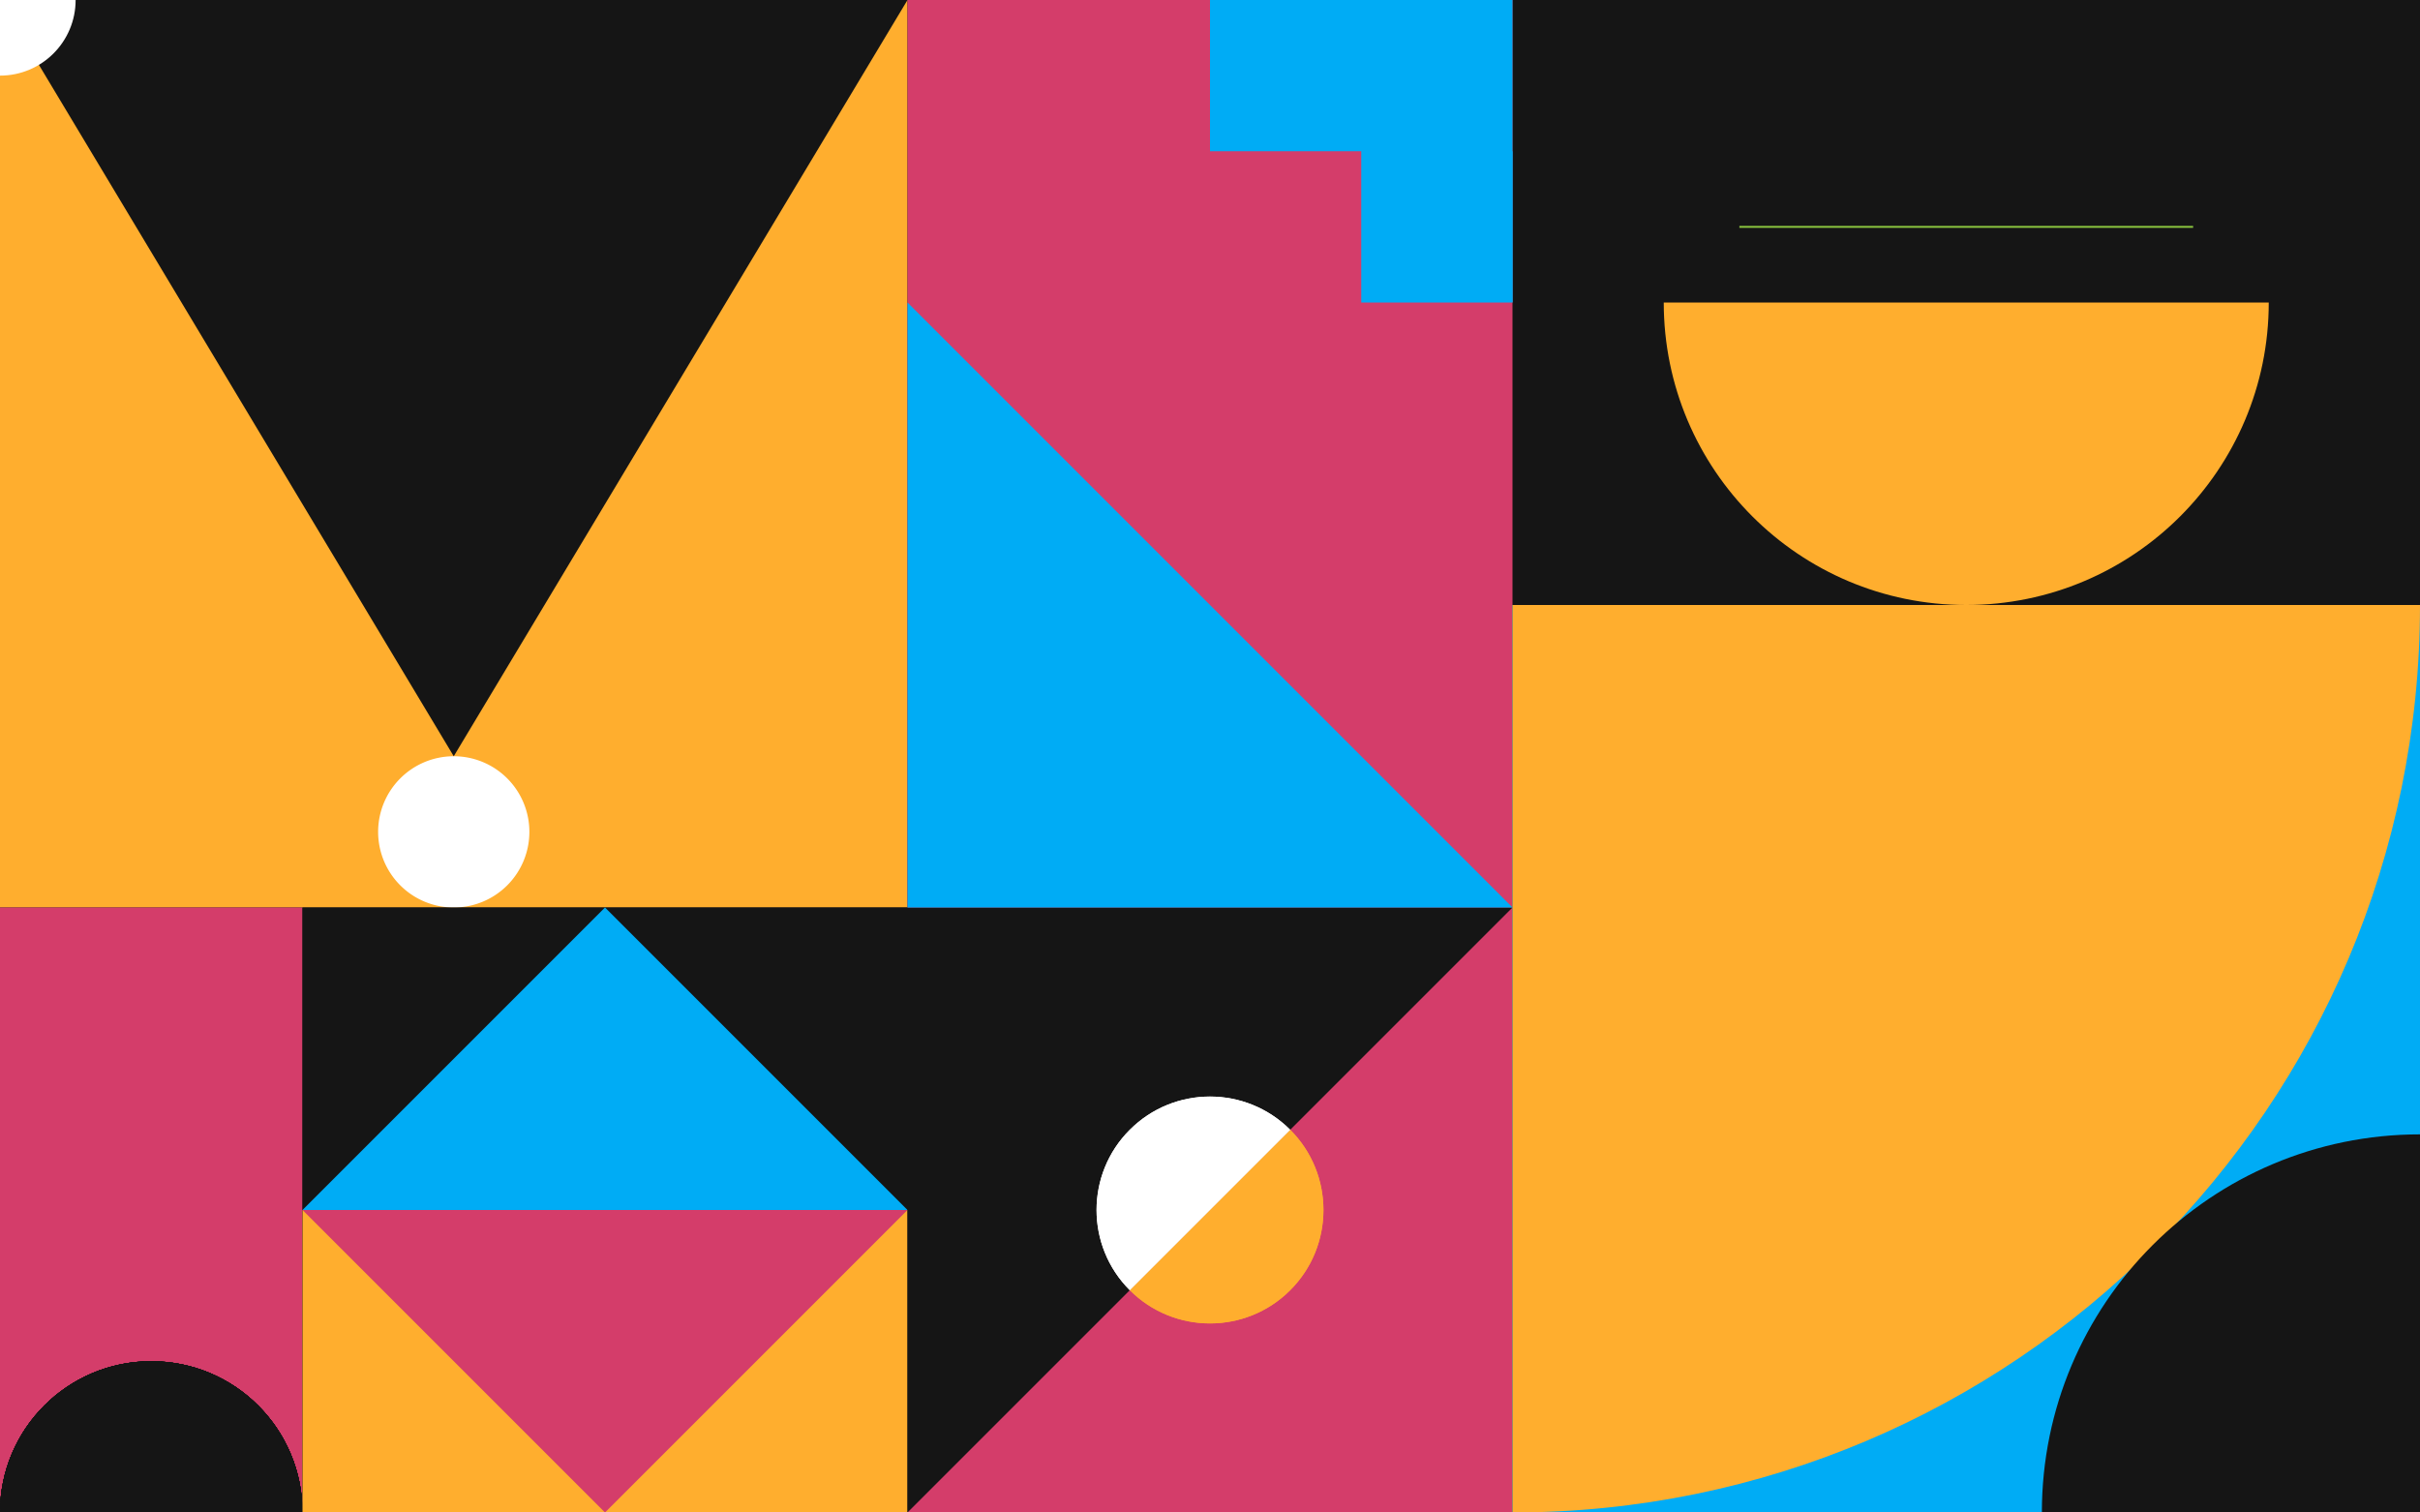 <svg xmlns="http://www.w3.org/2000/svg" version="1.1" width="1280" height="800" viewBox="0 0 1280 800" data-app="Xyris">
    <defs>
    </defs>
    <g id="Background">
        <rect width="1280" height="800" fill="#151515">
        </rect>
    </g>
    <g id="Layer_1">
        <rect width="480" height="480" fill="#ffae2e">
        </rect>
        <path d="M 280 440 A 40 40 0 0 1 240 480 A 40 40 0 0 1 200 440 A 40 40 0 0 1 240 400 A 40 40 0 0 1 280 440 Z" fill="#fff">
            <animate attributeName="d" keyTimes="0; 0.5; 1" values="M 280 440 C 280 462.091 262.091 480 240 480 C 217.909 480 200 462.091 200 440 C 200 417.909 217.909 400 240 400 C 262.091 400 280 417.909 280 440 Z; M 440 279.998 C 440 390.45 350.46 480 240 480 C 129.54 480 40 390.45 40 279.998 C 40 169.544 129.54 80 240 80 C 350.46 80 440 169.544 440 279.998 Z; M 280 440 C 280 462.091 262.091 480 240 480 C 217.909 480 200 462.091 200 440 C 200 417.909 217.909 400 240 400 C 262.091 400 280 417.909 280 440 Z" begin="-0" dur="2.5" fill="freeze" calcMode="spline" keySplines="0.645 0.045 0.355 1;0.645 0.045 0.355 1" repeatCount="indefinite">
            </animate>
        </path>
        <path d="M 240 400 L 480 0 L 0 0 L 240 400 Z" fill="#151515">
            <animate attributeName="d" keyTimes="0; 0.5; 1" values="M 240 400 L 480 0 L 0 0 L 240 400 Z; M 240 80 L 480 0 L 0 0 L 240 80 Z; M 240 400 L 480 0 L 0 0 L 240 400 Z" begin="-0" dur="2.5" fill="freeze" calcMode="spline" keySplines="0.645 0.045 0.355 1;0.645 0.045 0.355 1" repeatCount="indefinite">
            </animate>
        </path>
    </g>
    <g id="Layer_3" transform-origin="center" style="transform-box: fill-box;">
        <rect x="800" width="480" height="320" fill="#151515">
        </rect>
        <g transform-origin="top" style="transform-box: fill-box;">
            <path d="M1200,160c0,88.37-71.63,160-160,160s-160-71.63-160-160h320Z" fill="#ffae2e">
            </path>
            <circle cx="1040" cy="120" r="40" fill="#fff" transform-origin="center" transform="matrix(1,0,0,1,-1040,-120)" style="transform-box: fill-box;">
                <animateMotion begin="-0" dur="2.5" keyTimes="0; 0.5; 1" keyPoints="0;1;0" fill="freeze" keySplines="0.645 0.045 0.355 1;0.645 0.045 0.355 1" repeatCount="indefinite" calcMode="spline">
                    <mpath href="#motion-path-hFf8rNrZM7482YCgHakz1k">
                    </mpath>
                </animateMotion>
            </circle>
            <path d="M 920 120 L 1160 120" fill="none" stroke="#8cc63f" id="motion-path-hFf8rNrZM7482YCgHakz1k">
                <animate attributeName="opacity" keyTimes="0; 1" values="0;0" begin="-0" dur="2.5" fill="freeze" calcMode="spline" keySplines="0 0 1 1" repeatCount="indefinite">
                </animate>
            </path>
            <animateTransform attributeName="transform" type="rotate" begin="-0" dur="2.5" keyTimes="0; 0.5; 1" values="-25;25;-25" fill="freeze" additive="sum" calcMode="spline" keySplines="0.645 0.045 0.355 1;0.645 0.045 0.355 1" repeatCount="indefinite">
            </animateTransform>
        </g>
    </g>
    <g id="Layer_4">
        <rect y="480" width="160" height="320" fill="#d43d6a">
        </rect>
        <g>
            <g clip-path="url(#clipPath-1KS113EhiRYTMpWYkp8Hp3)">
                <path d="M0,800c0-44.18,35.82-80,80-80s80,35.82,80,80H0Z" fill="#151515">
                    <animate attributeName="d" keyTimes="0; 0.125; 0.25; 0.375; 0.5; 0.625; 0.75; 0.875; 1" values="M 0 880 C 0 835.82 35.82 800 80 800 C 124.18 800 160 835.82 160 880 L 0 880 Z; M 0 800 C 0 755.82 35.82 720 80 720 C 124.18 720 160 755.82 160 800 L 0 800 Z; M 0 720 C 0 675.82 35.82 640 80 640 C 124.18 640 160 675.82 160 720 L 0 720 Z; M 0 640 C 0 595.82 35.82 560 80 560 C 124.18 560 160 595.82 160 640 L 0 640 Z; M 0 560 C 0 515.82 35.82 480 80 480 C 124.18 480 160 515.82 160 560 L 0 560 Z; M 0 480 C 0 435.82 35.82 400 80 400 C 124.18 400 160 435.82 160 480 L 0 480 Z; M -160.001 480 C -160.001 435.82 -124.181 400 -80.001 400 C -35.822 400 -0.001 435.82 -0.001 480 L -160.001 480 Z; M -160 880 C -160 835.82 -124.18 800 -80 800 C -35.82 800 -0 835.82 -0 880 L -160 880 Z; M 0 880 C 0 835.82 35.82 800 80 800 C 124.18 800 160 835.82 160 880 L 0 880 Z" begin="-0" dur="10" fill="freeze" calcMode="spline" keySplines="0.645 0.045 0.355 1;0.645 0.045 0.355 1;0.645 0.045 0.355 1;0.645 0.045 0.355 1;0.645 0.045 0.355 1;0.645 0.045 0.355 1;0.645 0.045 0.355 1;0.645 0.045 0.355 1" repeatCount="indefinite">
                    </animate>
                </path>
                <path d="M0,800c0-44.18,35.82-80,80-80s80,35.82,80,80H0Z" fill="#151515">
                    <animate attributeName="d" keyTimes="0; 0.125; 0.25; 0.375; 0.5; 0.625; 0.75; 0.875; 1" values="M 0 800 C 0 755.82 35.82 720 80 720 C 124.18 720 160 755.82 160 800 L 0 800 Z; M 0 720 C 0 675.82 35.82 640 80 640 C 124.18 640 160 675.82 160 720 L 0 720 Z; M 0 640 C 0 595.82 35.82 560 80 560 C 124.18 560 160 595.82 160 640 L 0 640 Z; M 0 560 C 0 515.82 35.82 480 80 480 C 124.18 480 160 515.82 160 560 L 0 560 Z; M 0 480 C 0 435.82 35.82 400 80 400 C 124.18 400 160 435.82 160 480 L 0 480 Z; M -160.001 480 C -160.001 435.82 -124.181 400 -80.001 400 C -35.822 400 -0.001 435.82 -0.001 480 L -160.001 480 Z; M -160 880 C -160 835.82 -124.18 800 -80 800 C -35.82 800 -0 835.82 -0 880 L -160 880 Z; M 0 880 C 0 835.82 35.82 800 80 800 C 124.18 800 160 835.82 160 880 L 0 880 Z; M 0 800 C 0 755.82 35.82 720 80 720 C 124.18 720 160 755.82 160 800 L 0 800 Z" begin="-0" dur="10" fill="freeze" calcMode="spline" keySplines="0.645 0.045 0.355 1;0.645 0.045 0.355 1;0.645 0.045 0.355 1;0.645 0.045 0.355 1;0.645 0.045 0.355 1;0.645 0.045 0.355 1;0.645 0.045 0.355 1;0.645 0.045 0.355 1" repeatCount="indefinite">
                    </animate>
                </path>
                <path d="M0,800c0-44.18,35.82-80,80-80s80,35.82,80,80H0Z" fill="#151515">
                    <animate attributeName="d" keyTimes="0; 0.125; 0.25; 0.375; 0.5; 0.625; 0.75; 0.875; 1" values="M 0 720 C 0 675.82 35.82 640 80 640 C 124.18 640 160 675.82 160 720 L 0 720 Z; M 0 640 C 0 595.82 35.82 560 80 560 C 124.18 560 160 595.82 160 640 L 0 640 Z; M 0 560 C 0 515.82 35.82 480 80 480 C 124.18 480 160 515.82 160 560 L 0 560 Z; M 0 480 C 0 435.82 35.82 400 80 400 C 124.18 400 160 435.82 160 480 L 0 480 Z; M -160.001 480 C -160.001 435.82 -124.181 400 -80.001 400 C -35.822 400 -0.001 435.82 -0.001 480 L -160.001 480 Z; M -160 880 C -160 835.82 -124.18 800 -80 800 C -35.82 800 -0 835.82 -0 880 L -160 880 Z; M 0 880 C 0 835.82 35.82 800 80 800 C 124.18 800 160 835.82 160 880 L 0 880 Z; M 0 800 C 0 755.82 35.82 720 80 720 C 124.18 720 160 755.82 160 800 L 0 800 Z; M 0 720 C 0 675.82 35.82 640 80 640 C 124.18 640 160 675.82 160 720 L 0 720 Z" begin="-0" dur="10" fill="freeze" calcMode="spline" keySplines="0.645 0.045 0.355 1;0.645 0.045 0.355 1;0.645 0.045 0.355 1;0.645 0.045 0.355 1;0.645 0.045 0.355 1;0.645 0.045 0.355 1;0.645 0.045 0.355 1;0.645 0.045 0.355 1" repeatCount="indefinite">
                    </animate>
                </path>
                <path d="M0,800c0-44.18,35.82-80,80-80s80,35.82,80,80H0Z" fill="#151515">
                    <animate attributeName="d" keyTimes="0; 0.125; 0.25; 0.375; 0.5; 0.625; 0.75; 0.875; 1" values="M 0 640 C 0 595.82 35.82 560 80 560 C 124.18 560 160 595.82 160 640 L 0 640 Z; M 0 560 C 0 515.82 35.82 480 80 480 C 124.18 480 160 515.82 160 560 L 0 560 Z; M 0 480 C 0 435.82 35.82 400 80 400 C 124.18 400 160 435.82 160 480 L 0 480 Z; M -160.001 480 C -160.001 435.82 -124.181 400 -80.001 400 C -35.822 400 -0.001 435.82 -0.001 480 L -160.001 480 Z; M -160 880 C -160 835.82 -124.18 800 -80 800 C -35.82 800 -0 835.82 -0 880 L -160 880 Z; M 0 880 C 0 835.82 35.82 800 80 800 C 124.18 800 160 835.82 160 880 L 0 880 Z; M 0 800 C 0 755.82 35.82 720 80 720 C 124.18 720 160 755.82 160 800 L 0 800 Z; M 0 720 C 0 675.82 35.82 640 80 640 C 124.18 640 160 675.82 160 720 L 0 720 Z; M 0 640 C 0 595.82 35.82 560 80 560 C 124.18 560 160 595.82 160 640 L 0 640 Z" begin="-0" dur="10" fill="freeze" calcMode="spline" keySplines="0.645 0.045 0.355 1;0.645 0.045 0.355 1;0.645 0.045 0.355 1;0.645 0.045 0.355 1;0.645 0.045 0.355 1;0.645 0.045 0.355 1;0.645 0.045 0.355 1;0.645 0.045 0.355 1" repeatCount="indefinite">
                    </animate>
                </path>
                <path d="M0,800c0-44.18,35.82-80,80-80s80,35.82,80,80H0Z" fill="#151515">
                    <animate attributeName="d" keyTimes="0; 0.125; 0.25; 0.375; 0.5; 0.625; 0.75; 0.875; 1" values="M 0 560 C 0 515.82 35.82 480 80 480 C 124.18 480 160 515.82 160 560 L 0 560 Z; M 0 480 C 0 435.82 35.82 400 80 400 C 124.18 400 160 435.82 160 480 L 0 480 Z; M -160.001 480 C -160.001 435.82 -124.181 400 -80.001 400 C -35.822 400 -0.001 435.82 -0.001 480 L -160.001 480 Z; M -160 880 C -160 835.82 -124.18 800 -80 800 C -35.82 800 -0 835.82 -0 880 L -160 880 Z; M 0 880 C 0 835.82 35.82 800 80 800 C 124.18 800 160 835.82 160 880 L 0 880 Z; M 0 800 C 0 755.82 35.82 720 80 720 C 124.18 720 160 755.82 160 800 L 0 800 Z; M 0 720 C 0 675.82 35.82 640 80 640 C 124.18 640 160 675.82 160 720 L 0 720 Z; M 0 640 C 0 595.82 35.82 560 80 560 C 124.18 560 160 595.82 160 640 L 0 640 Z; M 0 560 C 0 515.82 35.82 480 80 480 C 124.18 480 160 515.82 160 560 L 0 560 Z" begin="-0" dur="10" fill="freeze" calcMode="spline" keySplines="0.645 0.045 0.355 1;0.645 0.045 0.355 1;0.645 0.045 0.355 1;0.645 0.045 0.355 1;0.645 0.045 0.355 1;0.645 0.045 0.355 1;0.645 0.045 0.355 1;0.645 0.045 0.355 1" repeatCount="indefinite">
                    </animate>
                </path>
                <path d="M0,800c0-44.18,35.82-80,80-80s80,35.82,80,80H0Z" fill="#151515">
                    <animate attributeName="d" keyTimes="0; 0.125; 0.25; 0.375; 0.5; 0.625; 0.75; 0.875; 1" values="M 0 480 C 0 435.82 35.82 400 80 400 C 124.18 400 160 435.82 160 480 L 0 480 Z; M -160.001 480 C -160.001 435.82 -124.181 400 -80.001 400 C -35.822 400 -0.001 435.82 -0.001 480 L -160.001 480 Z; M -160 880 C -160 835.82 -124.18 800 -80 800 C -35.82 800 -0 835.82 -0 880 L -160 880 Z; M 0 880 C 0 835.82 35.82 800 80 800 C 124.18 800 160 835.82 160 880 L 0 880 Z; M 0 800 C 0 755.82 35.82 720 80 720 C 124.18 720 160 755.82 160 800 L 0 800 Z; M 0 720 C 0 675.82 35.82 640 80 640 C 124.18 640 160 675.82 160 720 L 0 720 Z; M 0 640 C 0 595.82 35.82 560 80 560 C 124.18 560 160 595.82 160 640 L 0 640 Z; M 0 560 C 0 515.82 35.82 480 80 480 C 124.18 480 160 515.82 160 560 L 0 560 Z; M 0 480 C 0 435.82 35.82 400 80 400 C 124.18 400 160 435.82 160 480 L 0 480 Z" begin="-0" dur="10" fill="freeze" calcMode="spline" keySplines="0.645 0.045 0.355 1;0.645 0.045 0.355 1;0.645 0.045 0.355 1;0.645 0.045 0.355 1;0.645 0.045 0.355 1;0.645 0.045 0.355 1;0.645 0.045 0.355 1;0.645 0.045 0.355 1" repeatCount="indefinite">
                    </animate>
                </path>
                <path d="M0,800c0-44.18,35.82-80,80-80s80,35.82,80,80H0Z" fill="#151515">
                    <animate attributeName="d" keyTimes="0; 0.125; 0.25; 0.375; 0.5; 0.625; 0.75; 0.875; 1" values="M -160.001 480 C -160.001 435.82 -124.181 400 -80.001 400 C -35.822 400 -0.001 435.82 -0.001 480 L -160.001 480 Z; M -160 880 C -160 835.82 -124.18 800 -80 800 C -35.82 800 -0 835.82 -0 880 L -160 880 Z; M 0 880 C 0 835.82 35.82 800 80 800 C 124.18 800 160 835.82 160 880 L 0 880 Z; M 0 800 C 0 755.82 35.82 720 80 720 C 124.18 720 160 755.82 160 800 L 0 800 Z; M 0 720 C 0 675.82 35.82 640 80 640 C 124.18 640 160 675.82 160 720 L 0 720 Z; M 0 640 C 0 595.82 35.82 560 80 560 C 124.18 560 160 595.82 160 640 L 0 640 Z; M 0 560 C 0 515.82 35.82 480 80 480 C 124.18 480 160 515.82 160 560 L 0 560 Z; M 0 480 C 0 435.82 35.82 400 80 400 C 124.18 400 160 435.82 160 480 L 0 480 Z; M -160.001 480 C -160.001 435.82 -124.181 400 -80.001 400 C -35.822 400 -0.001 435.82 -0.001 480 L -160.001 480 Z" begin="-0" dur="10" fill="freeze" calcMode="spline" keySplines="0.645 0.045 0.355 1;0.645 0.045 0.355 1;0.645 0.045 0.355 1;0.645 0.045 0.355 1;0.645 0.045 0.355 1;0.645 0.045 0.355 1;0.645 0.045 0.355 1;0.645 0.045 0.355 1" repeatCount="indefinite">
                    </animate>
                </path>
                <path d="M0,800c0-44.18,35.82-80,80-80s80,35.82,80,80H0Z" fill="#151515">
                    <animate attributeName="d" keyTimes="0; 0.125; 0.25; 0.375; 0.5; 0.625; 0.75; 0.875; 1" values="M -160 880 C -160 835.82 -124.18 800 -80 800 C -35.82 800 -0 835.82 -0 880 L -160 880 Z; M 0 880 C 0 835.82 35.82 800 80 800 C 124.18 800 160 835.82 160 880 L 0 880 Z; M 0 800 C 0 755.82 35.82 720 80 720 C 124.18 720 160 755.82 160 800 L 0 800 Z; M 0 720 C 0 675.82 35.82 640 80 640 C 124.18 640 160 675.82 160 720 L 0 720 Z; M 0 640 C 0 595.82 35.82 560 80 560 C 124.18 560 160 595.82 160 640 L 0 640 Z; M 0 560 C 0 515.82 35.82 480 80 480 C 124.18 480 160 515.82 160 560 L 0 560 Z; M 0 480 C 0 435.82 35.82 400 80 400 C 124.18 400 160 435.82 160 480 L 0 480 Z; M -160.001 480 C -160.001 435.82 -124.181 400 -80.001 400 C -35.822 400 -0.001 435.82 -0.001 480 L -160.001 480 Z; M -160 880 C -160 835.82 -124.18 800 -80 800 C -35.82 800 -0 835.82 -0 880 L -160 880 Z" begin="-0" dur="10" fill="freeze" calcMode="spline" keySplines="0.645 0.045 0.355 1;0.645 0.045 0.355 1;0.645 0.045 0.355 1;0.645 0.045 0.355 1;0.645 0.045 0.355 1;0.645 0.045 0.355 1;0.645 0.045 0.355 1;0.645 0.045 0.355 1" repeatCount="indefinite">
                    </animate>
                </path>
            </g>
            <clipPath id="clipPath-1KS113EhiRYTMpWYkp8Hp3">
                <rect y="480" width="160" height="320" fill="#d43d6a">
                </rect>
            </clipPath>
        </g>
    </g>
    <g id="Layer_5" transform-origin="center" style="transform-box: fill-box;">
        <rect x="160" y="480" width="320" height="320" fill="#151515">
        </rect>
        <g>
            <g transform-origin="center" clip-path="url(#clipPath-4sXsaBjwaf1mH6acYwJTcz)" style="transform-box: fill-box;">
                <rect x="27.976" y="640" width="584.047" height="292.024" fill="#ffae2e" transform-origin="top" style="transform-box: fill-box;">
                    <animateTransform attributeName="transform" type="rotate" begin="-0" dur="2.5" keyTimes="0; 0.5; 1" values="0;-180;0" fill="freeze" additive="sum" calcMode="spline" keySplines="0.645 0.045 0.355 1;0.645 0.045 0.355 1" repeatCount="indefinite">
                    </animateTransform>
                </rect>
                <g transform-origin="center" style="transform-box: fill-box;">
                    <path d="M480,640l-160,160-160-160h320Z" fill="#d43d6a">
                    </path>
                    <path d="M160,640l160-160,160,160H160Z" fill="#00acf5">
                    </path>
                    <animateTransform attributeName="transform" type="rotate" begin="-0" dur="2.5" keyTimes="0; 0.5; 1" values="0;-180;0" fill="freeze" additive="sum" calcMode="spline" keySplines="0.645 0.045 0.355 1;0.645 0.045 0.355 1" repeatCount="indefinite">
                    </animateTransform>
                    <animateTransform attributeName="transform" type="scale" begin="-0" dur="2.5" keyTimes="0; 0.5; 1" values="1, 1;0.75;1, 1" fill="freeze" additive="sum" calcMode="spline" keySplines="0.645 0.045 0.355 1;0.645 0.045 0.355 1" repeatCount="indefinite">
                    </animateTransform>
                </g>
            </g>
            <clipPath id="clipPath-4sXsaBjwaf1mH6acYwJTcz">
                <rect x="160" y="480" width="320" height="320" fill="#151515">
                </rect>
            </clipPath>
        </g>
    </g>
    <g id="Layer_6" transform-origin="center" style="transform-box: fill-box;">
        <rect x="480" y="480" width="320" height="320" fill="#151515">
        </rect>
        <polygon points="800 800 480 800 800 480 800 800" fill="#d43d6a">
        </polygon>
        <g transform-origin="center" style="transform-box: fill-box;">
            <path d="M682.43,597.57c23.43,23.43,23.43,61.42,0,84.85-23.43,23.43-61.42,23.43-84.85,0l84.85-84.85Z" fill="#ffae2e">
                <animate attributeName="opacity" keyTimes="0; 1" values="0;0" begin="-0" dur="2.5" fill="freeze" calcMode="spline" keySplines="0 0 1 1" repeatCount="indefinite">
                </animate>
            </path>
            <path d="M597.57,682.43c-23.43-23.43-23.43-61.42,0-84.85,23.43-23.43,61.42-23.43,84.85,0l-84.85,84.85Z" fill="#fff">
            </path>
            <animateTransform attributeName="transform" type="scale" begin="-0" dur="2.5" keyTimes="0; 0.5; 1" values="0.65;2;0.65" fill="freeze" additive="sum" calcMode="spline" keySplines="0.645 0.045 0.355 1;0.645 0.045 0.355 1" repeatCount="indefinite">
            </animateTransform>
        </g>
        <g transform-origin="center" style="transform-box: fill-box;">
            <path d="M682.43,597.57c23.43,23.43,23.43,61.42,0,84.85-23.43,23.43-61.42,23.43-84.85,0l84.85-84.85Z" fill="#ffae2e">
            </path>
            <path d="M597.57,682.43c-23.43-23.43-23.43-61.42,0-84.85,23.43-23.43,61.42-23.43,84.85,0l-84.85,84.85Z" fill="#fff">
                <animate attributeName="opacity" keyTimes="0; 1" values="0;0" begin="-0" dur="2.5" fill="freeze" calcMode="spline" keySplines="0 0 1 1" repeatCount="indefinite">
                </animate>
            </path>
            <animateTransform attributeName="transform" type="scale" begin="-0" dur="2.5" keyTimes="0; 0.5; 1" values="2;0.65;2" fill="freeze" additive="sum" calcMode="spline" keySplines="0.645 0.045 0.355 1;0.645 0.045 0.355 1" repeatCount="indefinite">
            </animateTransform>
        </g>
    </g>
    <g id="Layer_2">
        <rect x="480" width="320" height="480" fill="#d43d6a">
        </rect>
        <polygon points="800 480 480 480 480 160 800 480" fill="#00acf5">
        </polygon>
        <polygon points="640 0 800 0 800 160 640 0" fill="#00acf5">
        </polygon>
        <g>
            <g clip-path="url(#clipPath-4YRTAebMLWAGQ6QiGqK3cE)">
                <path d="M 400 80 H 480 V 160 H 400 V 80 Z" fill="#00acf5">
                    <animate attributeName="d" keyTimes="0; 0.143; 0.286; 0.429; 0.571; 0.714; 0.857; 1" values="M 400 80 L 480 80 L 480 160 L 400 160 L 400 80 Z; M 480 159.999 L 560 159.999 L 560 239.999 L 480 239.999 L 480 159.999 Z; M 560 240 L 640 240 L 640 320 L 560 320 L 560 240 Z; M 640 320 L 720 320 L 720 400 L 640 400 L 640 320 Z; M 720 400 L 800 400 L 800 480 L 720 480 L 720 400 Z; M 800 480.001 L 880 480.001 L 880 560.001 L 800 560.001 L 800 480.001 Z; M 400 480 L 480 480 L 480 560 L 400 560 L 400 480 Z; M 400 80.001 L 480 80.001 L 480 160.001 L 400 160.001 L 400 80.001 Z" begin="-0" dur="8.75" fill="freeze" calcMode="spline" keySplines="0.645 0.045 0.355 1;0.645 0.045 0.355 1;0.645 0.045 0.355 1;0.645 0.045 0.355 1;0.645 0.045 0.355 1;0.645 0.045 0.355 1;0.645 0.045 0.355 1" repeatCount="indefinite">
                    </animate>
                </path>
                <path d="M 400 80 H 480 V 160 H 400 V 80 Z" fill="#00acf5">
                    <animate attributeName="d" keyTimes="0; 0.143; 0.286; 0.429; 0.571; 0.714; 0.857; 1" values="M 480 159.999 L 560 159.999 L 560 239.999 L 480 239.999 L 480 159.999 Z; M 560 240 L 640 240 L 640 320 L 560 320 L 560 240 Z; M 640 320 L 720 320 L 720 400 L 640 400 L 640 320 Z; M 720 400 L 800 400 L 800 480 L 720 480 L 720 400 Z; M 800 480.001 L 880 480.001 L 880 560.001 L 800 560.001 L 800 480.001 Z; M 400 480 L 480 480 L 480 560 L 400 560 L 400 480 Z; M 400 80.001 L 480 80.001 L 480 160.001 L 400 160.001 L 400 80.001 Z; M 480 159.999 L 560 159.999 L 560 239.999 L 480 239.999 L 480 159.999 Z" begin="-0" dur="8.75" fill="freeze" calcMode="spline" keySplines="0.645 0.045 0.355 1;0.645 0.045 0.355 1;0.645 0.045 0.355 1;0.645 0.045 0.355 1;0.645 0.045 0.355 1;0.645 0.045 0.355 1;0.645 0.045 0.355 1" repeatCount="indefinite">
                    </animate>
                </path>
                <path d="M 400 80 H 480 V 160 H 400 V 80 Z" fill="#00acf5">
                    <animate attributeName="d" keyTimes="0; 0.143; 0.286; 0.429; 0.571; 0.714; 0.857; 1" values="M 480 159.999 L 560 159.999 L 560 239.999 L 480 239.999 L 480 159.999 Z; M 560 240 L 640 240 L 640 320 L 560 320 L 560 240 Z; M 640 320 L 720 320 L 720 400 L 640 400 L 640 320 Z; M 720 400 L 800 400 L 800 480 L 720 480 L 720 400 Z; M 800 480.001 L 880 480.001 L 880 560.001 L 800 560.001 L 800 480.001 Z; M 400 480 L 480 480 L 480 560 L 400 560 L 400 480 Z; M 400 80.001 L 480 80.001 L 480 160.001 L 400 160.001 L 400 80.001 Z; M 480 159.999 L 560 159.999 L 560 239.999 L 480 239.999 L 480 159.999 Z" begin="-0" dur="8.75" fill="freeze" calcMode="spline" keySplines="0.645 0.045 0.355 1;0.645 0.045 0.355 1;0.645 0.045 0.355 1;0.645 0.045 0.355 1;0.645 0.045 0.355 1;0.645 0.045 0.355 1;0.645 0.045 0.355 1" repeatCount="indefinite">
                    </animate>
                </path>
                <path d="M 400 80 H 480 V 160 H 400 V 80 Z" fill="#00acf5">
                    <animate attributeName="d" keyTimes="0; 0.143; 0.286; 0.429; 0.571; 0.714; 0.857; 1" values="M 480 159.999 L 560 159.999 L 560 239.999 L 480 239.999 L 480 159.999 Z; M 560 240 L 640 240 L 640 320 L 560 320 L 560 240 Z; M 640 320 L 720 320 L 720 400 L 640 400 L 640 320 Z; M 720 400 L 800 400 L 800 480 L 720 480 L 720 400 Z; M 800 480.001 L 880 480.001 L 880 560.001 L 800 560.001 L 800 480.001 Z; M 400 480 L 480 480 L 480 560 L 400 560 L 400 480 Z; M 400 80.001 L 480 80.001 L 480 160.001 L 400 160.001 L 400 80.001 Z; M 480 159.999 L 560 159.999 L 560 239.999 L 480 239.999 L 480 159.999 Z" begin="-0" dur="8.75" fill="freeze" calcMode="spline" keySplines="0.645 0.045 0.355 1;0.645 0.045 0.355 1;0.645 0.045 0.355 1;0.645 0.045 0.355 1;0.645 0.045 0.355 1;0.645 0.045 0.355 1;0.645 0.045 0.355 1" repeatCount="indefinite">
                    </animate>
                </path>
                <path d="M 400 80 H 480 V 160 H 400 V 80 Z" fill="#00acf5">
                    <animate attributeName="d" keyTimes="0; 0.143; 0.286; 0.429; 0.571; 0.714; 0.857; 1" values="M 560 240 L 640 240 L 640 320 L 560 320 L 560 240 Z; M 640 320 L 720 320 L 720 400 L 640 400 L 640 320 Z; M 720 400 L 800 400 L 800 480 L 720 480 L 720 400 Z; M 800 480.001 L 880 480.001 L 880 560.001 L 800 560.001 L 800 480.001 Z; M 400 480 L 480 480 L 480 560 L 400 560 L 400 480 Z; M 400 80.001 L 480 80.001 L 480 160.001 L 400 160.001 L 400 80.001 Z; M 480 159.999 L 560 159.999 L 560 239.999 L 480 239.999 L 480 159.999 Z; M 560 240 L 640 240 L 640 320 L 560 320 L 560 240 Z" begin="-0" dur="8.75" fill="freeze" calcMode="spline" keySplines="0.645 0.045 0.355 1;0.645 0.045 0.355 1;0.645 0.045 0.355 1;0.645 0.045 0.355 1;0.645 0.045 0.355 1;0.645 0.045 0.355 1;0.645 0.045 0.355 1" repeatCount="indefinite">
                    </animate>
                </path>
                <path d="M 400 80 H 480 V 160 H 400 V 80 Z" fill="#00acf5">
                    <animate attributeName="d" keyTimes="0; 0.143; 0.286; 0.429; 0.571; 0.714; 0.857; 1" values="M 640 320 L 720 320 L 720 400 L 640 400 L 640 320 Z; M 720 400 L 800 400 L 800 480 L 720 480 L 720 400 Z; M 800 480.001 L 880 480.001 L 880 560.001 L 800 560.001 L 800 480.001 Z; M 400 480 L 480 480 L 480 560 L 400 560 L 400 480 Z; M 400 80.001 L 480 80.001 L 480 160.001 L 400 160.001 L 400 80.001 Z; M 480 159.999 L 560 159.999 L 560 239.999 L 480 239.999 L 480 159.999 Z; M 560 240 L 640 240 L 640 320 L 560 320 L 560 240 Z; M 640 320 L 720 320 L 720 400 L 640 400 L 640 320 Z" begin="-0" dur="8.75" fill="freeze" calcMode="spline" keySplines="0.645 0.045 0.355 1;0.645 0.045 0.355 1;0.645 0.045 0.355 1;0.645 0.045 0.355 1;0.645 0.045 0.355 1;0.645 0.045 0.355 1;0.645 0.045 0.355 1" repeatCount="indefinite">
                    </animate>
                </path>
                <path d="M 400 80 H 480 V 160 H 400 V 80 Z" fill="#00acf5">
                    <animate attributeName="d" keyTimes="0; 0.143; 0.286; 0.429; 0.571; 0.714; 0.857; 1" values="M 720 400 L 800 400 L 800 480 L 720 480 L 720 400 Z; M 800 480.001 L 880 480.001 L 880 560.001 L 800 560.001 L 800 480.001 Z; M 400 480 L 480 480 L 480 560 L 400 560 L 400 480 Z; M 400 80.001 L 480 80.001 L 480 160.001 L 400 160.001 L 400 80.001 Z; M 480 159.999 L 560 159.999 L 560 239.999 L 480 239.999 L 480 159.999 Z; M 560 240 L 640 240 L 640 320 L 560 320 L 560 240 Z; M 640 320 L 720 320 L 720 400 L 640 400 L 640 320 Z; M 720 400 L 800 400 L 800 480 L 720 480 L 720 400 Z" begin="-0" dur="8.75" fill="freeze" calcMode="spline" keySplines="0.645 0.045 0.355 1;0.645 0.045 0.355 1;0.645 0.045 0.355 1;0.645 0.045 0.355 1;0.645 0.045 0.355 1;0.645 0.045 0.355 1;0.645 0.045 0.355 1" repeatCount="indefinite">
                    </animate>
                </path>
                <path d="M 400 80 H 480 V 160 H 400 V 80 Z" fill="#00acf5">
                    <animate attributeName="d" keyTimes="0; 0.143; 0.286; 0.429; 0.571; 0.714; 0.857; 1" values="M 800 480.001 L 880 480.001 L 880 560.001 L 800 560.001 L 800 480.001 Z; M 400 480 L 480 480 L 480 560 L 400 560 L 400 480 Z; M 400 80.001 L 480 80.001 L 480 160.001 L 400 160.001 L 400 80.001 Z; M 480 159.999 L 560 159.999 L 560 239.999 L 480 239.999 L 480 159.999 Z; M 560 240 L 640 240 L 640 320 L 560 320 L 560 240 Z; M 640 320 L 720 320 L 720 400 L 640 400 L 640 320 Z; M 720 400 L 800 400 L 800 480 L 720 480 L 720 400 Z; M 800 480.001 L 880 480.001 L 880 560.001 L 800 560.001 L 800 480.001 Z" begin="-0" dur="8.75" fill="freeze" calcMode="spline" keySplines="0.645 0.045 0.355 1;0.645 0.045 0.355 1;0.645 0.045 0.355 1;0.645 0.045 0.355 1;0.645 0.045 0.355 1;0.645 0.045 0.355 1;0.645 0.045 0.355 1" repeatCount="indefinite">
                    </animate>
                </path>
                <path d="M 400 80 H 480 V 160 H 400 V 80 Z" fill="#00acf5">
                    <animate attributeName="d" keyTimes="0; 0.143; 0.286; 0.429; 0.571; 0.714; 0.857; 1" values="M 400 480 L 480 480 L 480 560 L 400 560 L 400 480 Z; M 400 80.001 L 480 80.001 L 480 160.001 L 400 160.001 L 400 80.001 Z; M 480 159.999 L 560 159.999 L 560 239.999 L 480 239.999 L 480 159.999 Z; M 560 240 L 640 240 L 640 320 L 560 320 L 560 240 Z; M 640 320 L 720 320 L 720 400 L 640 400 L 640 320 Z; M 720 400 L 800 400 L 800 480 L 720 480 L 720 400 Z; M 800 480.001 L 880 480.001 L 880 560.001 L 800 560.001 L 800 480.001 Z; M 400 480 L 480 480 L 480 560 L 400 560 L 400 480 Z" begin="-0" dur="8.75" fill="freeze" calcMode="spline" keySplines="0.645 0.045 0.355 1;0.645 0.045 0.355 1;0.645 0.045 0.355 1;0.645 0.045 0.355 1;0.645 0.045 0.355 1;0.645 0.045 0.355 1;0.645 0.045 0.355 1" repeatCount="indefinite">
                    </animate>
                </path>
            </g>
            <clipPath id="clipPath-4YRTAebMLWAGQ6QiGqK3cE">
                <rect x="480" width="320" height="480" fill="#d43d6a">
                </rect>
            </clipPath>
        </g>
        <g>
            <g clip-path="url(#clipPath-7xGxzn1bjs1qrNaRNkdi9d)">
                <path d="M 560 -80 H 640 V 0 H 560 V -80 Z" fill="#00acf5">
                    <animate attributeName="d" keyTimes="0; 0.125; 0.25; 0.5; 0.75; 1" values="M 560 -80 L 640 -80 L 640 0 L 560 0 L 560 -80 Z; M 800 -80 L 880 -80 L 880 -0 L 800 -0 L 800 -80 Z; M 800 159.999 L 880 159.999 L 880 239.999 L 800 239.999 L 800 159.999 Z; M 720 80 L 800 80 L 800 160 L 720 160 L 720 80 Z; M 640 -0 L 720 -0 L 720 79.999 L 640 79.999 L 640 -0 Z; M 560 -80 L 640 -80 L 640 -0 L 560 -0 L 560 -80 Z" begin="-0" dur="5" fill="freeze" calcMode="spline" keySplines="0.645 0.045 0.355 1;0.645 0.045 0.355 1;0.645 0.045 0.355 1;0.645 0.045 0.355 1;0.645 0.045 0.355 1" repeatCount="indefinite">
                    </animate>
                </path>
                <path d="M 640 0 H 720 V 80 H 640 V 0 Z" fill="#00acf5">
                    <animate attributeName="d" keyTimes="0; 0.25; 0.375; 0.5; 0.75; 1" values="M 640 0 L 720 0 L 720 80 L 640 80 L 640 0 Z; M 560 -80 L 640 -80 L 640 0 L 560 0 L 560 -80 Z; M 800 -80 L 880 -80 L 880 0 L 800 0 L 800 -80 Z; M 800 160 L 880 160 L 880 240 L 800 240 L 800 160 Z; M 720 80 L 800 80 L 800 160 L 720 160 L 720 80 Z; M 640 0 L 720 0 L 720 80 L 640 80 L 640 0 Z" begin="-0" dur="5" fill="freeze" calcMode="spline" keySplines="0.645 0.045 0.355 1;0.645 0.045 0.355 1;0.645 0.045 0.355 1;0.645 0.045 0.355 1;0.645 0.045 0.355 1" repeatCount="indefinite">
                    </animate>
                </path>
                <path d="M 720 80 H 800 V 160 H 720 V 80 Z" fill="#00acf5">
                    <animate attributeName="d" keyTimes="0; 0.25; 0.5; 0.625; 0.75; 1" values="M 720 80 L 800 80 L 800 160 L 720 160 L 720 80 Z; M 640 0 L 720 0 L 720 80 L 640 80 L 640 0 Z; M 560 -80 L 640 -80 L 640 0 L 560 0 L 560 -80 Z; M 800 -80 L 880 -80 L 880 0 L 800 0 L 800 -80 Z; M 800 160 L 880 160 L 880 240 L 800 240 L 800 160 Z; M 720 80 L 800 80 L 800 160 L 720 160 L 720 80 Z" begin="-0" dur="5" fill="freeze" calcMode="spline" keySplines="0.645 0.045 0.355 1;0.645 0.045 0.355 1;0.645 0.045 0.355 1;0.645 0.045 0.355 1;0.645 0.045 0.355 1" repeatCount="indefinite">
                    </animate>
                </path>
                <path d="M 800 160 L 880 160 L 880 240 L 800 240 L 800 160 Z" fill="#00acf5">
                    <animate attributeName="d" keyTimes="0; 0.25; 0.5; 0.75; 0.875; 1" values="M 800 160 L 880 160 L 880 240 L 800 240 L 800 160 Z; M 720 80.001 L 800 80.001 L 800 160 L 720 160 L 720 80.001 Z; M 640 0.001 L 720 0.001 L 720 80 L 640 80 L 640 0.001 Z; M 560 -79.999 L 640 -79.999 L 640 0 L 560 0 L 560 -79.999 Z; M 798.651 -79.999 L 878.651 -79.999 L 878.651 -0 L 798.651 -0 L 798.651 -79.999 Z; M 800 160.002 L 880 160.002 L 880 240 L 800 240 L 800 160.002 Z" begin="-0" dur="5" fill="freeze" calcMode="spline" keySplines="0.645 0.045 0.355 1;0.645 0.045 0.355 1;0.645 0.045 0.355 1;0.645 0.045 0.355 1;0.645 0.045 0.355 1" repeatCount="indefinite">
                    </animate>
                </path>
            </g>
            <clipPath id="clipPath-7xGxzn1bjs1qrNaRNkdi9d">
                <rect x="480" width="320" height="480" fill="#d43d6a">
                </rect>
            </clipPath>
        </g>
    </g>
    <g id="Layer_7">
        <rect x="800" y="320" width="480" height="480" fill="rgb(0, 172, 245)">
        </rect>
        <path d="M 800 320 L 1280 320 C 1280 585.098 1065.1 800 800 800 Z" fill="rgb(255, 174, 46)" stroke="#000000" stroke-width="0">
            <animate attributeName="d" keyTimes="0; 0.5; 1" values="M 800 320 L 1280 320 C 1280 585.098 1065.1 800 800 800 Z; M 800 320 L 1000.03 320 C 1000.03 430.457 910.474 520 800 520 Z; M 800 320 L 1280 320 C 1280 585.098 1065.1 800 800 800 Z" begin="-0" dur="2.5" fill="freeze" calcMode="spline" keySplines="0.645 0.045 0.355 1;0.645 0.045 0.355 1" repeatCount="indefinite">
            </animate>
        </path>
        <path d="M 1280 800 L 1080 800 C 1080 689.543 1169.55 600 1280 600 Z" fill="rgb(21, 21, 21)" stroke="#000000" stroke-width="0">
            <animate attributeName="d" keyTimes="0; 0.5; 1" values="M 1280 800 L 1080 800 C 1080 689.543 1169.55 600 1280 600 Z; M 1280 800 L 800 800 C 800 534.903 1014.92 320 1280 320 Z; M 1280 800 L 1080 800 C 1080 689.543 1169.55 600 1280 600 Z" begin="-0" dur="2.5" fill="freeze" calcMode="spline" keySplines="0.645 0.045 0.355 1;0.645 0.045 0.355 1" repeatCount="indefinite">
            </animate>
        </path>
    </g>
</svg>
